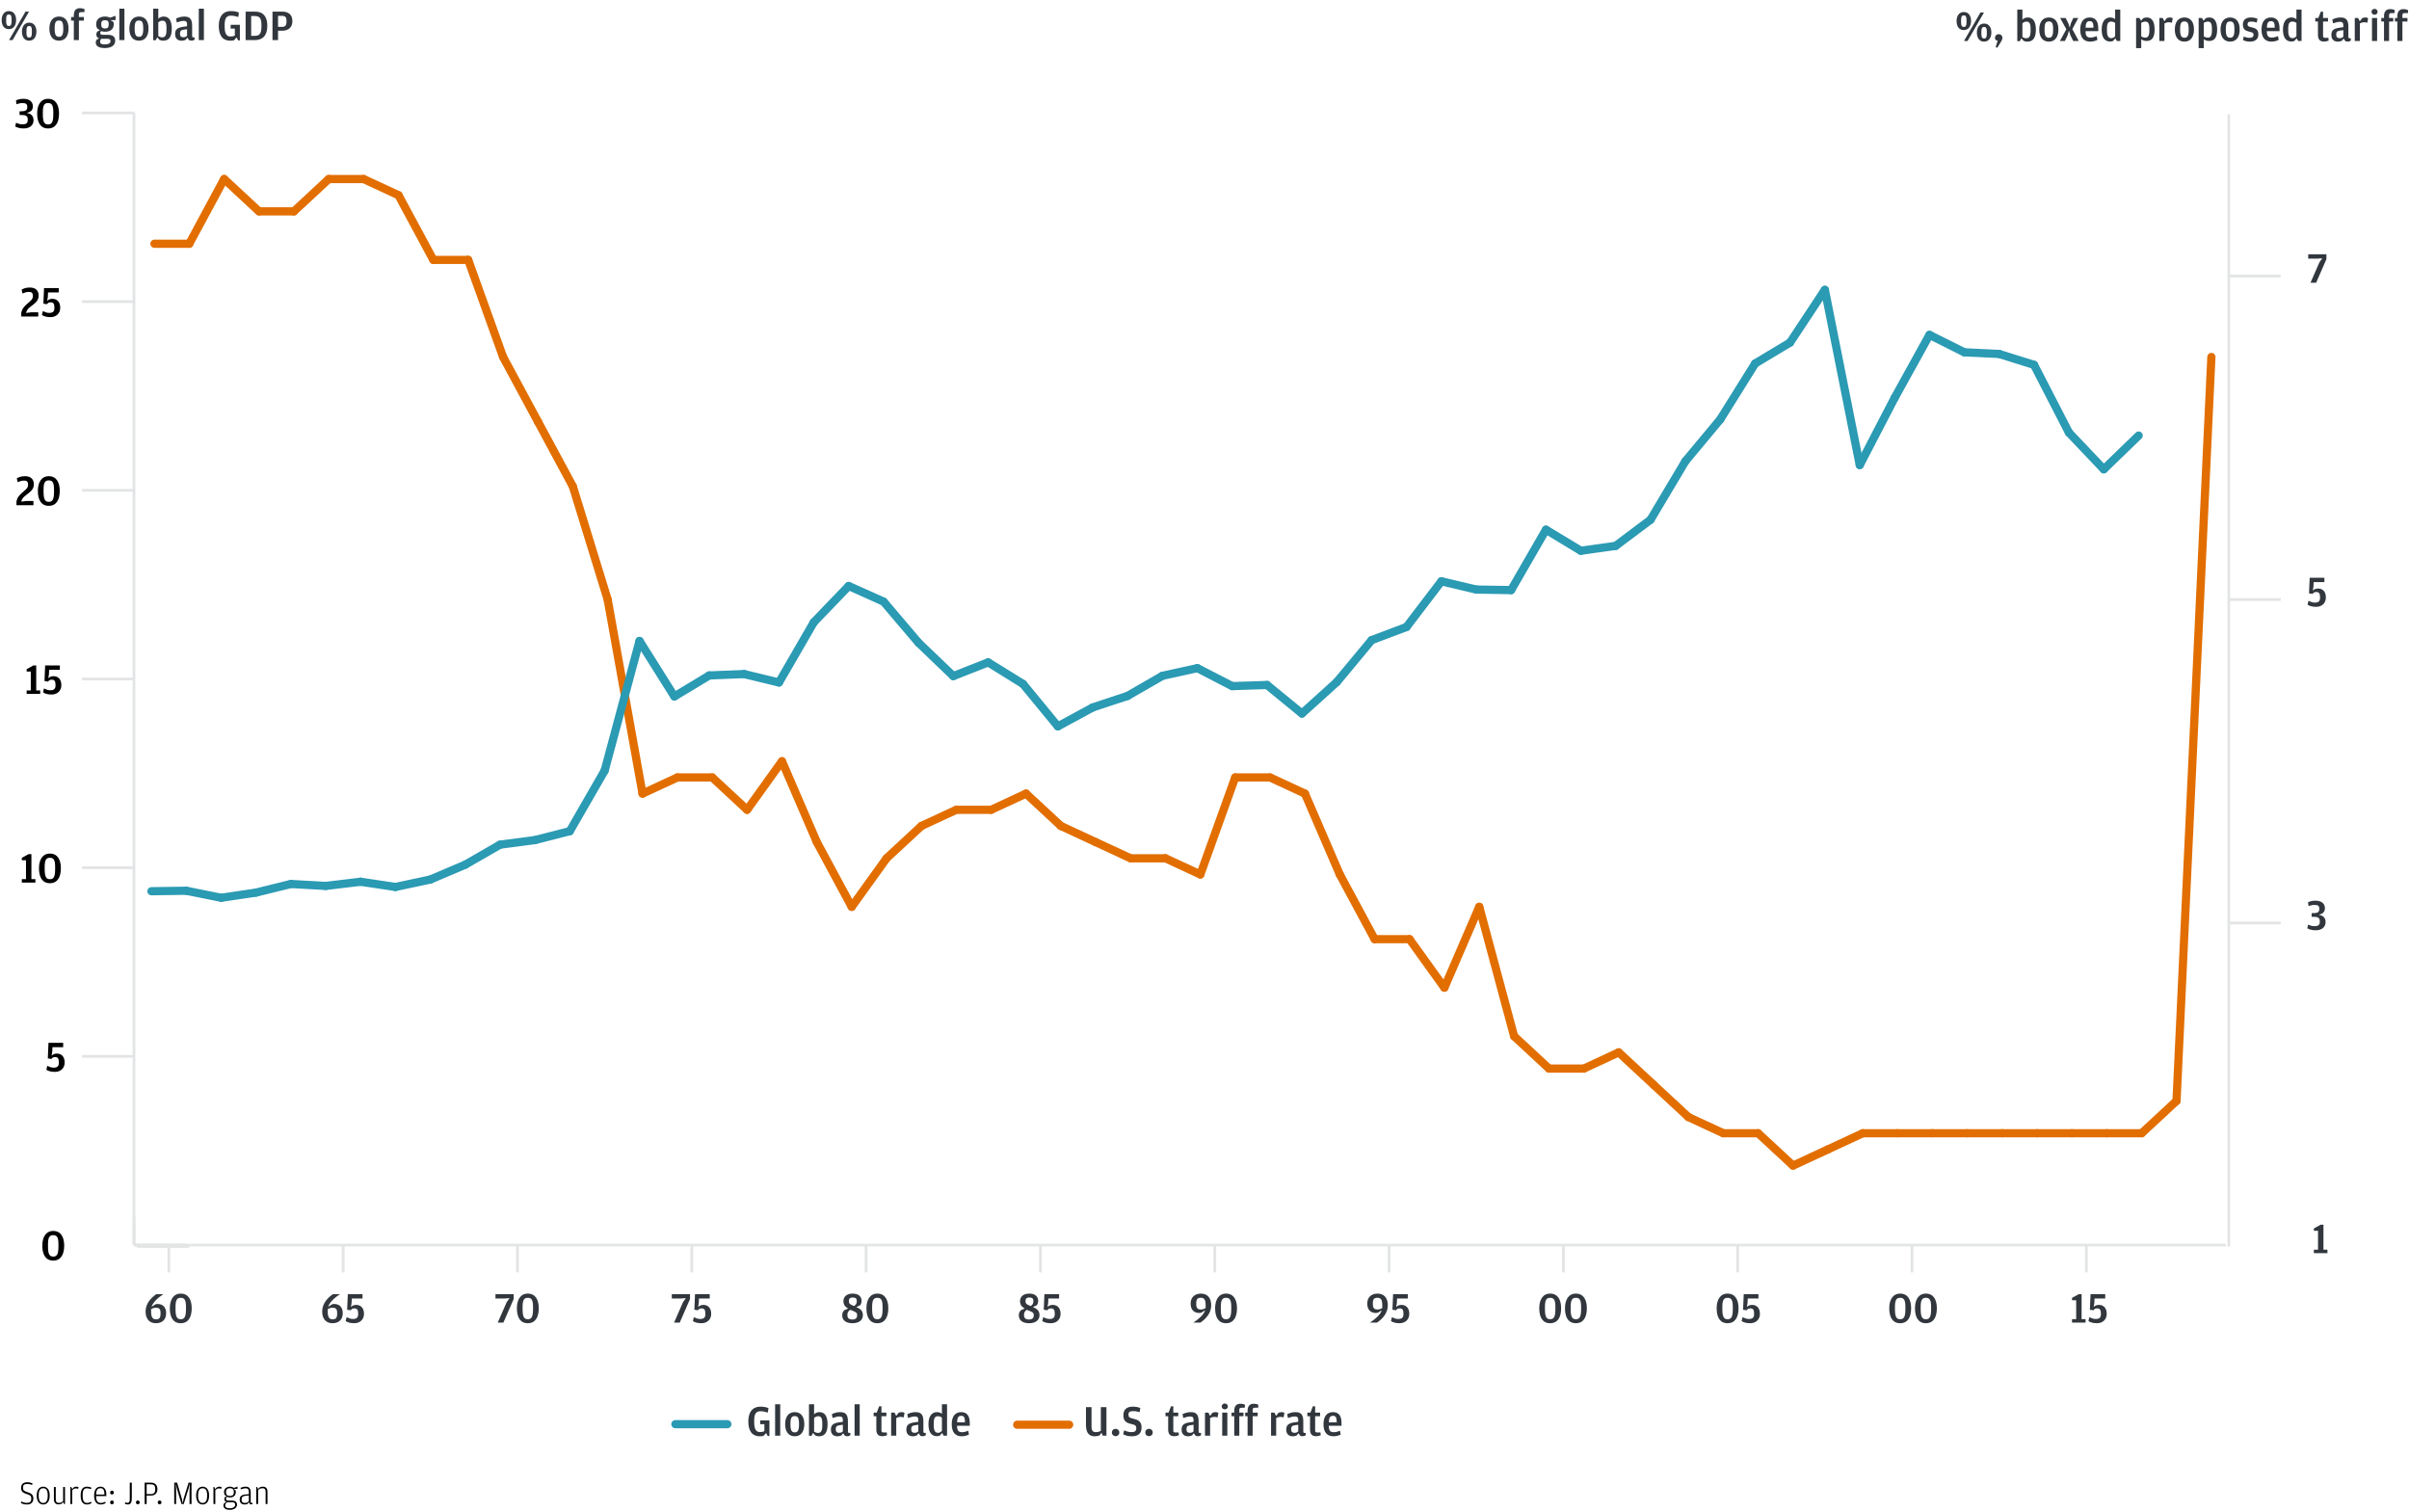 <svg width="881" height="553" viewBox="0 0 881 553" fill="none" xmlns="http://www.w3.org/2000/svg">
<path d="M9.916 550.168C11.284 550.168 12.196 549.424 12.196 547.996C12.196 546.556 11.344 546.064 10 545.632C8.692 545.212 8.428 544.972 8.428 544.036C8.428 543.016 8.896 542.68 9.868 542.68C10.744 542.68 11.104 542.8 11.74 543.016L11.884 542.44C11.392 542.224 10.864 542.044 9.94 542.044C8.56 542.044 7.72 542.728 7.72 544.084C7.72 545.536 8.464 545.932 9.916 546.388C11.14 546.772 11.44 547.12 11.44 548.02C11.44 549.244 10.876 549.58 9.76 549.58C8.992 549.58 8.464 549.376 7.804 549.076L7.648 549.616C8.128 549.904 8.764 550.168 9.916 550.168ZM15.812 550.168C17.24 550.168 18.176 549.028 18.176 546.868C18.176 544.756 17.204 543.652 15.812 543.652C14.42 543.652 13.424 544.756 13.424 546.904C13.424 549.028 14.384 550.168 15.812 550.168ZM15.812 549.616C14.84 549.616 14.144 548.896 14.144 546.94V546.784C14.144 544.852 14.792 544.228 15.812 544.228C16.82 544.228 17.456 544.84 17.456 546.844V547C17.456 548.896 16.772 549.616 15.812 549.616ZM23.085 548.956C22.617 549.352 22.173 549.58 21.465 549.58C20.841 549.58 20.397 549.268 20.397 548.332V543.772H19.713V548.188C19.713 549.616 20.409 550.12 21.369 550.12C21.945 550.12 22.353 549.988 22.605 549.856L23.109 549.28L23.433 550H23.769V543.772H23.085V548.956ZM26.398 544.528L26.074 543.772H25.738V550H26.422V544.888C26.818 544.552 27.178 544.288 27.718 544.288C28.102 544.288 28.318 544.348 28.582 544.456L28.726 543.808C28.57 543.736 28.294 543.652 27.91 543.652C27.598 543.652 27.31 543.736 26.998 543.88L26.398 544.528ZM31.794 550.168C32.466 550.168 33.078 549.928 33.474 549.688L33.294 549.172C32.706 549.448 32.406 549.604 31.842 549.604C30.822 549.604 30.222 549.004 30.222 546.916V546.76C30.222 544.732 30.798 544.24 31.842 544.24C32.298 544.24 32.694 544.36 33.294 544.552L33.414 544C32.958 543.808 32.406 543.652 31.794 543.652C30.294 543.652 29.502 544.648 29.502 546.868C29.502 549.112 30.318 550.168 31.794 550.168ZM35.144 547.084H38.888V546.496C38.888 544.768 38.192 543.652 36.776 543.652C35.396 543.652 34.424 544.588 34.424 546.892C34.424 549.1 35.264 550.168 36.848 550.168C37.568 550.168 38.264 549.904 38.636 549.7L38.48 549.172C37.904 549.448 37.436 549.604 36.896 549.604C35.732 549.604 35.156 548.968 35.144 547.084ZM35.144 546.52C35.204 544.624 35.864 544.216 36.776 544.216C37.7 544.216 38.18 544.792 38.18 546.364V546.52H35.144ZM40.948 546.508C41.332 546.508 41.644 546.22 41.644 545.812C41.644 545.392 41.332 545.104 40.948 545.104C40.588 545.104 40.264 545.392 40.264 545.812C40.264 546.22 40.588 546.508 40.948 546.508ZM40.948 550.108C41.332 550.108 41.644 549.82 41.644 549.412C41.644 548.992 41.332 548.704 40.948 548.704C40.588 548.704 40.264 548.992 40.264 549.412C40.264 549.82 40.588 550.108 40.948 550.108ZM46.762 550.168C47.626 550.168 48.202 549.592 48.202 547.948V542.188H47.458V548.212C47.458 549.292 47.158 549.568 46.63 549.568C46.306 549.568 46.066 549.472 45.766 549.352L45.67 549.892C45.886 550.012 46.306 550.168 46.762 550.168ZM50.392 550.108C50.776 550.108 51.088 549.82 51.088 549.412C51.088 548.992 50.776 548.704 50.392 548.704C50.032 548.704 49.708 548.992 49.708 549.412C49.708 549.82 50.032 550.108 50.392 550.108ZM52.892 550H53.636V546.904H55.172C56.889 546.904 57.572 545.8 57.572 544.528C57.572 543.22 56.864 542.188 55.172 542.188H52.892V550ZM53.636 546.364V542.8H55.065C56.312 542.8 56.769 543.232 56.769 544.468V544.564C56.769 545.836 56.312 546.364 55.089 546.364H53.636ZM58.361 550.108C58.745 550.108 59.057 549.82 59.057 549.412C59.057 548.992 58.745 548.704 58.361 548.704C58.001 548.704 57.677 548.992 57.677 549.412C57.677 549.82 58.001 550.108 58.361 550.108ZM63.721 550H64.405V544.936L64.285 542.392L64.705 544.408L66.385 550H67.201L68.965 544.312L69.445 542.392L69.313 544.936V550H70.045V542.188H68.965L67.141 548.116L66.841 549.76L66.517 548.116L64.777 542.188H63.721V550ZM74.113 550.168C75.541 550.168 76.477 549.028 76.477 546.868C76.477 544.756 75.505 543.652 74.113 543.652C72.721 543.652 71.725 544.756 71.725 546.904C71.725 549.028 72.685 550.168 74.113 550.168ZM74.113 549.616C73.141 549.616 72.445 548.896 72.445 546.94V546.784C72.445 544.852 73.093 544.228 74.113 544.228C75.121 544.228 75.757 544.84 75.757 546.844V547C75.757 548.896 75.073 549.616 74.113 549.616ZM78.722 544.528L78.398 543.772H78.062V550H78.746V544.888C79.142 544.552 79.502 544.288 80.042 544.288C80.426 544.288 80.642 544.348 80.906 544.456L81.05 543.808C80.894 543.736 80.618 543.652 80.234 543.652C79.922 543.652 79.634 543.736 79.322 543.88L78.722 544.528ZM85.547 544.108C85.115 543.772 84.575 543.652 84.095 543.652C83.135 543.652 81.935 544.156 81.935 545.62C81.935 546.04 82.043 546.436 82.199 546.736L82.883 547.156L82.295 547.432C82.211 547.54 82.043 547.768 82.043 548.176C82.043 548.872 82.463 549.148 82.811 549.244L82.079 549.616C81.947 549.76 81.719 550.048 81.719 550.552C81.719 551.476 82.511 552.124 84.011 552.124C85.595 552.124 86.675 551.416 86.675 550.204C86.675 549.292 86.039 548.74 84.875 548.74H83.519C82.931 548.74 82.643 548.512 82.643 548.044C82.643 547.732 82.823 547.516 83.015 547.372C83.351 547.528 83.723 547.588 84.095 547.588C85.187 547.588 86.231 547.084 86.231 545.584C86.231 545.32 86.195 545.164 86.135 544.96L85.439 544.456H86.855V543.616L85.547 544.108ZM84.095 547.048C83.075 547.048 82.643 546.616 82.643 545.644V545.572C82.643 544.768 83.075 544.216 84.095 544.216C85.103 544.216 85.523 544.768 85.523 545.584V545.656C85.523 546.616 85.103 547.048 84.095 547.048ZM83.111 549.34H84.959C85.775 549.34 86.003 549.736 86.003 550.216V550.264C86.003 550.948 85.355 551.548 84.011 551.548C82.931 551.548 82.355 551.224 82.355 550.504C82.355 549.976 82.643 549.64 83.111 549.34ZM91.01 546.4L89.834 546.496C88.37 546.616 87.662 547.144 87.662 548.368C87.662 549.7 88.466 550.168 89.51 550.168C89.87 550.168 90.23 550.096 90.458 550L91.034 549.376L91.418 550.036C91.562 550.096 91.706 550.12 91.862 550.12C92.078 550.12 92.258 550.06 92.354 550.012L92.33 549.592H92.126C91.814 549.592 91.682 549.484 91.682 549.112V545.908C91.682 544.36 91.142 543.652 89.846 543.652C89.114 543.652 88.574 543.832 87.974 544.072L88.082 544.624C88.694 544.42 89.246 544.252 89.858 544.252C90.806 544.252 91.01 544.852 91.01 545.668V546.4ZM91.01 548.932C90.722 549.28 90.314 549.604 89.594 549.604C88.73 549.604 88.358 549.268 88.358 548.428V548.344C88.358 547.408 88.814 547.072 89.882 546.976L91.01 546.868V548.932ZM94.378 544.54L94.054 543.772H93.718V550H94.402V544.852C94.918 544.468 95.326 544.228 96.046 544.228C96.682 544.228 97.138 544.504 97.138 545.44V550H97.822V545.584C97.822 544.156 97.126 543.652 96.142 543.652C95.566 543.652 95.182 543.808 94.918 543.94L94.378 544.54Z" fill="black"/>
<path d="M19.442 460.974C22.21 460.974 23.474 458.814 23.474 455.486C23.474 452.366 22.226 450.142 19.474 450.142C16.754 450.142 15.474 452.414 15.474 455.518C15.474 458.766 16.69 460.974 19.442 460.974ZM19.474 459.518C18.13 459.518 17.554 458.686 17.554 455.79V455.102C17.554 452.494 18.066 451.678 19.458 451.678C20.85 451.678 21.378 452.462 21.378 455.07V455.774C21.378 458.67 20.818 459.518 19.474 459.518Z" fill="black"/>
<path d="M20.066 391.974C22.242 391.974 23.65 390.566 23.65 388.534C23.65 386.342 22.386 385.27 20.818 385.27C19.874 385.27 19.314 385.606 18.866 386.038L19.106 384.646L19.186 382.934H23.106V381.334H17.73L17.49 387.046L18.818 387.238C19.09 386.806 19.394 386.55 20.162 386.55C21.058 386.55 21.522 386.998 21.522 388.422V388.662C21.522 389.958 20.882 390.422 19.634 390.422C18.738 390.422 18.21 390.182 17.282 389.766L16.962 391.19C17.49 391.558 18.466 391.974 20.066 391.974Z" fill="black"/>
<path d="M7.982 322.75H12.942V321.486H11.486V312.334H10.462L7.982 313.71V314.574H9.502V321.486H7.982V322.75ZM18.228 322.974C20.996 322.974 22.26 320.814 22.26 317.486C22.26 314.366 21.012 312.142 18.26 312.142C15.54 312.142 14.26 314.414 14.26 317.518C14.26 320.766 15.476 322.974 18.228 322.974ZM18.26 321.518C16.916 321.518 16.34 320.686 16.34 317.79V317.102C16.34 314.494 16.852 313.678 18.244 313.678C19.636 313.678 20.164 314.462 20.164 317.07V317.774C20.164 320.67 19.604 321.518 18.26 321.518Z" fill="black"/>
<path d="M9.742 253.75H14.702V252.486H13.246V243.334H12.222L9.742 244.71V245.574H11.262V252.486H9.742V253.75ZM18.852 253.974C21.028 253.974 22.436 252.566 22.436 250.534C22.436 248.342 21.172 247.27 19.604 247.27C18.66 247.27 18.1 247.606 17.652 248.038L17.892 246.646L17.972 244.934H21.892V243.334H16.516L16.276 249.046L17.604 249.238C17.876 248.806 18.18 248.55 18.948 248.55C19.844 248.55 20.308 248.998 20.308 250.422V250.662C20.308 251.958 19.668 252.422 18.42 252.422C17.524 252.422 16.996 252.182 16.068 251.766L15.748 253.19C16.276 253.558 17.252 253.974 18.852 253.974Z" fill="black"/>
<path d="M6.022 184.75H12.23V183.198H9.702L7.782 183.438L7.846 183.198C8.134 182.078 8.87 181.582 9.75 180.894C11.142 179.806 12.374 178.942 12.374 177.118C12.374 175.374 11.398 174.142 9.142 174.142C7.622 174.142 6.726 174.574 6.15 174.91L6.454 176.318C7.302 175.982 7.91 175.742 8.774 175.742C9.75 175.742 10.246 176.046 10.246 177.15V177.374C10.246 178.302 9.718 178.782 8.63 179.71C7.606 180.59 6.518 181.502 6.118 182.99L6.022 183.31V184.75ZM17.819 184.974C20.587 184.974 21.851 182.814 21.851 179.486C21.851 176.366 20.603 174.142 17.851 174.142C15.131 174.142 13.851 176.414 13.851 179.518C13.851 182.766 15.067 184.974 17.819 184.974ZM17.851 183.518C16.507 183.518 15.931 182.686 15.931 179.79V179.102C15.931 176.494 16.443 175.678 17.835 175.678C19.227 175.678 19.755 176.462 19.755 179.07V179.774C19.755 182.67 19.195 183.518 17.851 183.518Z" fill="black"/>
<path d="M7.782 115.75H13.99V114.198H11.462L9.542 114.438L9.606 114.198C9.894 113.078 10.63 112.582 11.51 111.894C12.902 110.806 14.134 109.942 14.134 108.118C14.134 106.374 13.158 105.142 10.902 105.142C9.382 105.142 8.486 105.574 7.91 105.91L8.214 107.318C9.062 106.982 9.67 106.742 10.534 106.742C11.51 106.742 12.006 107.046 12.006 108.15V108.374C12.006 109.302 11.478 109.782 10.39 110.71C9.366 111.59 8.278 112.502 7.878 113.99L7.782 114.31V115.75ZM18.443 115.974C20.619 115.974 22.027 114.566 22.027 112.534C22.027 110.342 20.763 109.27 19.195 109.27C18.251 109.27 17.691 109.606 17.243 110.038L17.483 108.646L17.563 106.934H21.483V105.334H16.107L15.867 111.046L17.195 111.238C17.467 110.806 17.771 110.55 18.539 110.55C19.435 110.55 19.899 110.998 19.899 112.422V112.662C19.899 113.958 19.259 114.422 18.011 114.422C17.115 114.422 16.587 114.182 15.659 113.766L15.339 115.19C15.867 115.558 16.843 115.974 18.443 115.974Z" fill="black"/>
<path d="M8.642 46.974C10.898 46.974 12.258 45.79 12.258 43.998C12.258 42.318 11.33 41.566 9.73 41.294C11.202 40.958 12.018 40.318 12.018 38.862C12.018 37.294 10.866 36.142 8.562 36.142C7.266 36.142 6.37 36.462 5.842 36.718L6.034 38.11C6.882 37.854 7.362 37.694 8.226 37.694C9.41 37.694 9.97 37.998 9.97 39.07V39.214C9.97 40.254 9.41 40.702 7.794 40.702H7.154V42.046H7.97C9.506 42.046 10.146 42.462 10.146 43.646V43.87C10.146 45.022 9.57 45.47 8.242 45.47C7.282 45.47 6.738 45.262 5.874 44.91L5.57 46.238C6.114 46.574 7.106 46.974 8.642 46.974ZM17.559 46.974C20.327 46.974 21.591 44.814 21.591 41.486C21.591 38.366 20.343 36.142 17.591 36.142C14.871 36.142 13.591 38.414 13.591 41.518C13.591 44.766 14.807 46.974 17.559 46.974ZM17.591 45.518C16.247 45.518 15.671 44.686 15.671 41.79V41.102C15.671 38.494 16.183 37.678 17.575 37.678C18.967 37.678 19.495 38.462 19.495 41.07V41.774C19.495 44.67 18.935 45.518 17.591 45.518Z" fill="black"/>
<path d="M846.212 458.26H851.172V456.996H849.716V447.844H848.692L846.212 449.22V450.084H847.732V456.996H846.212V458.26Z" fill="#31373D"/>
<path d="M846.872 340.194C849.128 340.194 850.488 339.01 850.488 337.218C850.488 335.538 849.56 334.786 847.96 334.514C849.432 334.178 850.248 333.538 850.248 332.082C850.248 330.514 849.096 329.362 846.792 329.362C845.496 329.362 844.6 329.682 844.072 329.938L844.264 331.33C845.112 331.074 845.592 330.914 846.456 330.914C847.64 330.914 848.2 331.218 848.2 332.29V332.434C848.2 333.474 847.64 333.922 846.024 333.922H845.384V335.266H846.2C847.736 335.266 848.376 335.682 848.376 336.866V337.09C848.376 338.242 847.8 338.69 846.472 338.69C845.512 338.69 844.968 338.482 844.104 338.13L843.8 339.458C844.344 339.794 845.336 340.194 846.872 340.194Z" fill="#31373D"/>
<path d="M847.016 221.914C849.192 221.914 850.6 220.506 850.6 218.474C850.6 216.282 849.336 215.21 847.768 215.21C846.824 215.21 846.264 215.546 845.816 215.978L846.056 214.586L846.136 212.874H850.056V211.274H844.68L844.44 216.986L845.768 217.178C846.04 216.746 846.344 216.49 847.112 216.49C848.008 216.49 848.472 216.938 848.472 218.362V218.602C848.472 219.898 847.832 220.362 846.584 220.362C845.688 220.362 845.16 220.122 844.232 219.706L843.912 221.13C844.44 221.498 845.416 221.914 847.016 221.914Z" fill="#31373D"/>
<path d="M844.972 103.4H847.036L850.796 94.776V92.984H844.14V94.584H847.484L849.276 94.44L848.22 95.96L844.972 103.4Z" fill="#31373D"/>
<path d="M69.23 89.13H56.48" stroke="#E26E00" stroke-width="3" stroke-linecap="round" stroke-linejoin="round"/>
<path d="M81.98 65.47L69.23 89.13" stroke="#E26E00" stroke-width="3" stroke-linecap="round" stroke-linejoin="round"/>
<path d="M94.73 77.3L81.98 65.47" stroke="#E26E00" stroke-width="3" stroke-linecap="round" stroke-linejoin="round"/>
<path d="M107.48 77.3H94.73" stroke="#E26E00" stroke-width="3" stroke-linecap="round" stroke-linejoin="round"/>
<path d="M120.23 65.47L107.48 77.3" stroke="#E26E00" stroke-width="3" stroke-linecap="round" stroke-linejoin="round"/>
<path d="M132.98 65.47H120.23" stroke="#E26E00" stroke-width="3" stroke-linecap="round" stroke-linejoin="round"/>
<path d="M145.73 71.38L132.98 65.47" stroke="#E26E00" stroke-width="3" stroke-linecap="round" stroke-linejoin="round"/>
<path d="M158.48 95.04L145.73 71.38" stroke="#E26E00" stroke-width="3" stroke-linecap="round" stroke-linejoin="round"/>
<path d="M171.23 95.04H158.48" stroke="#E26E00" stroke-width="3" stroke-linecap="round" stroke-linejoin="round"/>
<path d="M183.98 130.53L171.23 95.04" stroke="#E26E00" stroke-width="3" stroke-linecap="round" stroke-linejoin="round"/>
<path d="M196.73 154.18L183.98 130.53" stroke="#E26E00" stroke-width="3" stroke-linecap="round" stroke-linejoin="round"/>
<path d="M209.48 177.84L196.73 154.18" stroke="#E26E00" stroke-width="3" stroke-linecap="round" stroke-linejoin="round"/>
<path d="M222.23 219.24L209.48 177.84" stroke="#E26E00" stroke-width="3" stroke-linecap="round" stroke-linejoin="round"/>
<path d="M234.98 290.21L222.23 219.24" stroke="#E26E00" stroke-width="3" stroke-linecap="round" stroke-linejoin="round"/>
<path d="M247.73 284.3L234.98 290.21" stroke="#E26E00" stroke-width="3" stroke-linecap="round" stroke-linejoin="round"/>
<path d="M260.48 284.3H247.73" stroke="#E26E00" stroke-width="3" stroke-linecap="round" stroke-linejoin="round"/>
<path d="M273.23 296.13L260.48 284.3" stroke="#E26E00" stroke-width="3" stroke-linecap="round" stroke-linejoin="round"/>
<path d="M285.98 278.38L273.23 296.13" stroke="#E26E00" stroke-width="3" stroke-linecap="round" stroke-linejoin="round"/>
<path d="M298.73 307.96L285.98 278.38" stroke="#E26E00" stroke-width="3" stroke-linecap="round" stroke-linejoin="round"/>
<path d="M311.48 331.61L298.73 307.96" stroke="#E26E00" stroke-width="3" stroke-linecap="round" stroke-linejoin="round"/>
<path d="M324.23 313.87L311.48 331.61" stroke="#E26E00" stroke-width="3" stroke-linecap="round" stroke-linejoin="round"/>
<path d="M336.98 302.04L324.23 313.87" stroke="#E26E00" stroke-width="3" stroke-linecap="round" stroke-linejoin="round"/>
<path d="M349.73 296.13L336.98 302.04" stroke="#E26E00" stroke-width="3" stroke-linecap="round" stroke-linejoin="round"/>
<path d="M362.48 296.13H349.73" stroke="#E26E00" stroke-width="3" stroke-linecap="round" stroke-linejoin="round"/>
<path d="M375.23 290.21L362.48 296.13" stroke="#E26E00" stroke-width="3" stroke-linecap="round" stroke-linejoin="round"/>
<path d="M387.98 302.04L375.23 290.21" stroke="#E26E00" stroke-width="3" stroke-linecap="round" stroke-linejoin="round"/>
<path d="M400.73 307.96L387.98 302.04" stroke="#E26E00" stroke-width="3" stroke-linecap="round" stroke-linejoin="round"/>
<path d="M413.48 313.87L400.73 307.96" stroke="#E26E00" stroke-width="3" stroke-linecap="round" stroke-linejoin="round"/>
<path d="M426.23 313.87H413.48" stroke="#E26E00" stroke-width="3" stroke-linecap="round" stroke-linejoin="round"/>
<path d="M438.98 319.78L426.23 313.87" stroke="#E26E00" stroke-width="3" stroke-linecap="round" stroke-linejoin="round"/>
<path d="M451.73 284.3L438.98 319.78" stroke="#E26E00" stroke-width="3" stroke-linecap="round" stroke-linejoin="round"/>
<path d="M464.48 284.3H451.73" stroke="#E26E00" stroke-width="3" stroke-linecap="round" stroke-linejoin="round"/>
<path d="M477.23 290.21L464.48 284.3" stroke="#E26E00" stroke-width="3" stroke-linecap="round" stroke-linejoin="round"/>
<path d="M489.98 319.78L477.23 290.21" stroke="#E26E00" stroke-width="3" stroke-linecap="round" stroke-linejoin="round"/>
<path d="M502.73 343.44L489.98 319.78" stroke="#E26E00" stroke-width="3" stroke-linecap="round" stroke-linejoin="round"/>
<path d="M515.48 343.44H502.73" stroke="#E26E00" stroke-width="3" stroke-linecap="round" stroke-linejoin="round"/>
<path d="M528.23 361.18L515.48 343.44" stroke="#E26E00" stroke-width="3" stroke-linecap="round" stroke-linejoin="round"/>
<path d="M540.98 331.61L528.23 361.18" stroke="#E26E00" stroke-width="3" stroke-linecap="round" stroke-linejoin="round"/>
<path d="M553.73 378.93L540.98 331.61" stroke="#E26E00" stroke-width="3" stroke-linecap="round" stroke-linejoin="round"/>
<path d="M566.48 390.76L553.73 378.93" stroke="#E26E00" stroke-width="3" stroke-linecap="round" stroke-linejoin="round"/>
<path d="M579.23 390.76H566.48" stroke="#E26E00" stroke-width="3" stroke-linecap="round" stroke-linejoin="round"/>
<path d="M591.98 384.84L579.23 390.76" stroke="#E26E00" stroke-width="3" stroke-linecap="round" stroke-linejoin="round"/>
<path d="M604.73 396.67L591.98 384.84" stroke="#E26E00" stroke-width="3" stroke-linecap="round" stroke-linejoin="round"/>
<path d="M617.48 408.5L604.73 396.67" stroke="#E26E00" stroke-width="3" stroke-linecap="round" stroke-linejoin="round"/>
<path d="M630.23 414.41L617.48 408.5" stroke="#E26E00" stroke-width="3" stroke-linecap="round" stroke-linejoin="round"/>
<path d="M642.98 414.41H630.23" stroke="#E26E00" stroke-width="3" stroke-linecap="round" stroke-linejoin="round"/>
<path d="M655.73 426.24L642.98 414.41" stroke="#E26E00" stroke-width="3" stroke-linecap="round" stroke-linejoin="round"/>
<path d="M668.48 420.33L655.73 426.24" stroke="#E26E00" stroke-width="3" stroke-linecap="round" stroke-linejoin="round"/>
<path d="M681.23 414.41L668.48 420.33" stroke="#E26E00" stroke-width="3" stroke-linecap="round" stroke-linejoin="round"/>
<path d="M693.98 414.41H681.23" stroke="#E26E00" stroke-width="3" stroke-linecap="round" stroke-linejoin="round"/>
<path d="M706.73 414.41H693.98" stroke="#E26E00" stroke-width="3" stroke-linecap="round" stroke-linejoin="round"/>
<path d="M719.48 414.41H706.73" stroke="#E26E00" stroke-width="3" stroke-linecap="round" stroke-linejoin="round"/>
<path d="M732.23 414.41H719.48" stroke="#E26E00" stroke-width="3" stroke-linecap="round" stroke-linejoin="round"/>
<path d="M744.98 414.41H732.23" stroke="#E26E00" stroke-width="3" stroke-linecap="round" stroke-linejoin="round"/>
<path d="M757.73 414.41H744.98" stroke="#E26E00" stroke-width="3" stroke-linecap="round" stroke-linejoin="round"/>
<path d="M770.48 414.41H757.73" stroke="#E26E00" stroke-width="3" stroke-linecap="round" stroke-linejoin="round"/>
<path d="M783.23 414.41H770.48" stroke="#E26E00" stroke-width="3" stroke-linecap="round" stroke-linejoin="round"/>
<path d="M795.98 402.58L783.23 414.41" stroke="#E26E00" stroke-width="3" stroke-linecap="round" stroke-linejoin="round"/>
<path d="M808.73 130.53L795.98 402.58" stroke="#E26E00" stroke-width="3" stroke-linecap="round" stroke-linejoin="round"/>
<path d="M55.428 477.884C55.988 476.092 57.86 474.508 59.764 473.244H57.188C55.396 474.476 53.236 476.556 53.236 479.596C53.236 482.428 54.772 483.884 56.996 483.884C59.348 483.884 60.756 482.54 60.756 480.22C60.756 478.076 59.604 476.844 57.588 476.844C57.268 476.844 57.044 476.908 56.836 476.972L55.428 477.884ZM55.268 478.716C55.796 478.444 56.276 478.22 56.996 478.22C58.212 478.22 58.708 478.652 58.708 480.092V480.46C58.708 481.916 58.244 482.46 57.044 482.46C55.796 482.46 55.268 481.644 55.268 479.644V478.716ZM66.078 483.884C68.846 483.884 70.11 481.724 70.11 478.396C70.11 475.276 68.862 473.052 66.11 473.052C63.39 473.052 62.11 475.324 62.11 478.428C62.11 481.676 63.326 483.884 66.078 483.884ZM66.11 482.428C64.766 482.428 64.19 481.596 64.19 478.7V478.012C64.19 475.404 64.702 474.588 66.094 474.588C67.486 474.588 68.014 475.372 68.014 477.98V478.684C68.014 481.58 67.454 482.428 66.11 482.428Z" fill="#31373D"/>
<path d="M120.018 477.884C120.578 476.092 122.45 474.508 124.354 473.244H121.778C119.986 474.476 117.826 476.556 117.826 479.596C117.826 482.428 119.362 483.884 121.586 483.884C123.938 483.884 125.346 482.54 125.346 480.22C125.346 478.076 124.194 476.844 122.178 476.844C121.858 476.844 121.634 476.908 121.426 476.972L120.018 477.884ZM119.858 478.716C120.386 478.444 120.866 478.22 121.586 478.22C122.802 478.22 123.298 478.652 123.298 480.092V480.46C123.298 481.916 122.834 482.46 121.634 482.46C120.386 482.46 119.858 481.644 119.858 479.644V478.716ZM129.532 483.884C131.708 483.884 133.116 482.476 133.116 480.444C133.116 478.252 131.852 477.18 130.284 477.18C129.34 477.18 128.78 477.516 128.332 477.948L128.572 476.556L128.652 474.844H132.572V473.244H127.196L126.956 478.956L128.284 479.148C128.556 478.716 128.86 478.46 129.628 478.46C130.524 478.46 130.988 478.908 130.988 480.332V480.572C130.988 481.868 130.348 482.332 129.1 482.332C128.204 482.332 127.676 482.092 126.748 481.676L126.428 483.1C126.956 483.468 127.932 483.884 129.532 483.884Z" fill="#31373D"/>
<path d="M182.032 483.66H184.096L187.856 475.036V473.244H181.2V474.844H184.544L186.336 474.7L185.28 476.22L182.032 483.66ZM193.002 483.884C195.77 483.884 197.034 481.724 197.034 478.396C197.034 475.276 195.786 473.052 193.034 473.052C190.314 473.052 189.034 475.324 189.034 478.428C189.034 481.676 190.25 483.884 193.002 483.884ZM193.034 482.428C191.69 482.428 191.114 481.596 191.114 478.7V478.012C191.114 475.404 191.626 474.588 193.018 474.588C194.41 474.588 194.938 475.372 194.938 477.98V478.684C194.938 481.58 194.378 482.428 193.034 482.428Z" fill="#31373D"/>
<path d="M246.522 483.66H248.586L252.346 475.036V473.244H245.69V474.844H249.034L250.826 474.7L249.77 476.22L246.522 483.66ZM256.512 483.884C258.688 483.884 260.096 482.476 260.096 480.444C260.096 478.252 258.832 477.18 257.264 477.18C256.32 477.18 255.76 477.516 255.312 477.948L255.552 476.556L255.632 474.844H259.552V473.244H254.176L253.936 478.956L255.264 479.148C255.536 478.716 255.84 478.46 256.608 478.46C257.504 478.46 257.968 478.908 257.968 480.332V480.572C257.968 481.868 257.328 482.332 256.08 482.332C255.184 482.332 254.656 482.092 253.728 481.676L253.408 483.1C253.936 483.468 254.912 483.884 256.512 483.884Z" fill="#31373D"/>
<path d="M310.178 478.508L308.786 479.116C308.322 479.58 308.002 480.124 308.002 480.94C308.002 482.62 309.122 483.884 311.778 483.884C314.306 483.884 315.57 482.62 315.57 480.908C315.57 479.18 314.434 478.508 313.154 477.996L314.578 477.308C314.898 476.876 315.09 476.332 315.09 475.692C315.09 474.364 314.21 473.052 311.842 473.052C309.522 473.052 308.45 474.3 308.45 475.836C308.45 477.212 309.202 477.98 310.178 478.508ZM312.37 477.596C310.946 477.084 310.45 476.78 310.45 475.836V475.74C310.45 474.988 310.77 474.476 311.842 474.476C313.01 474.476 313.33 474.94 313.33 475.756V475.852C313.33 476.588 313.09 477.084 312.37 477.596ZM310.914 478.972C312.77 479.692 313.458 479.948 313.458 480.796V481.052C313.458 481.964 312.93 482.524 311.746 482.524C310.498 482.524 309.906 482.012 309.906 480.972V480.732C309.906 479.996 310.226 479.468 310.914 478.972ZM320.832 483.884C323.6 483.884 324.864 481.724 324.864 478.396C324.864 475.276 323.616 473.052 320.864 473.052C318.144 473.052 316.864 475.324 316.864 478.428C316.864 481.676 318.08 483.884 320.832 483.884ZM320.864 482.428C319.52 482.428 318.944 481.596 318.944 478.7V478.012C318.944 475.404 319.456 474.588 320.848 474.588C322.24 474.588 322.768 475.372 322.768 477.98V478.684C322.768 481.58 322.208 482.428 320.864 482.428Z" fill="#31373D"/>
<path d="M374.768 478.508L373.376 479.116C372.912 479.58 372.592 480.124 372.592 480.94C372.592 482.62 373.712 483.884 376.368 483.884C378.896 483.884 380.16 482.62 380.16 480.908C380.16 479.18 379.024 478.508 377.744 477.996L379.168 477.308C379.488 476.876 379.68 476.332 379.68 475.692C379.68 474.364 378.8 473.052 376.432 473.052C374.112 473.052 373.04 474.3 373.04 475.836C373.04 477.212 373.792 477.98 374.768 478.508ZM376.96 477.596C375.536 477.084 375.04 476.78 375.04 475.836V475.74C375.04 474.988 375.36 474.476 376.432 474.476C377.6 474.476 377.92 474.94 377.92 475.756V475.852C377.92 476.588 377.68 477.084 376.96 477.596ZM375.504 478.972C377.36 479.692 378.048 479.948 378.048 480.796V481.052C378.048 481.964 377.52 482.524 376.336 482.524C375.088 482.524 374.496 482.012 374.496 480.972V480.732C374.496 479.996 374.816 479.468 375.504 478.972ZM384.286 483.884C386.462 483.884 387.87 482.476 387.87 480.444C387.87 478.252 386.606 477.18 385.038 477.18C384.094 477.18 383.534 477.516 383.086 477.948L383.326 476.556L383.406 474.844H387.326V473.244H381.95L381.71 478.956L383.038 479.148C383.31 478.716 383.614 478.46 384.382 478.46C385.278 478.46 385.742 478.908 385.742 480.332V480.572C385.742 481.868 385.102 482.332 383.854 482.332C382.958 482.332 382.43 482.092 381.502 481.676L381.182 483.1C381.71 483.468 382.686 483.884 384.286 483.884Z" fill="#31373D"/>
<path d="M440.726 479.148C440.15 480.892 438.358 482.348 436.422 483.66H438.998C440.79 482.428 442.95 480.38 442.95 477.34C442.95 474.46 441.414 473.052 439.19 473.052C436.838 473.052 435.43 474.492 435.43 476.716C435.43 478.86 436.582 480.14 438.598 480.14C438.918 480.14 439.142 480.076 439.35 480.012L440.726 479.148ZM440.902 478.364C440.374 478.652 439.894 478.86 439.19 478.86C437.974 478.86 437.478 478.332 437.478 476.892V476.524C437.478 475.084 437.942 474.572 439.158 474.572C440.406 474.572 440.918 475.276 440.918 477.292V478.012C440.918 478.14 440.918 478.252 440.902 478.364ZM448.353 483.884C451.121 483.884 452.385 481.724 452.385 478.396C452.385 475.276 451.137 473.052 448.385 473.052C445.665 473.052 444.385 475.324 444.385 478.428C444.385 481.676 445.601 483.884 448.353 483.884ZM448.385 482.428C447.041 482.428 446.465 481.596 446.465 478.7V478.012C446.465 475.404 446.977 474.588 448.369 474.588C449.761 474.588 450.289 475.372 450.289 477.98V478.684C450.289 481.58 449.729 482.428 448.385 482.428Z" fill="#31373D"/>
<path d="M505.316 479.148C504.74 480.892 502.948 482.348 501.012 483.66H503.588C505.38 482.428 507.54 480.38 507.54 477.34C507.54 474.46 506.004 473.052 503.78 473.052C501.428 473.052 500.02 474.492 500.02 476.716C500.02 478.86 501.172 480.14 503.188 480.14C503.508 480.14 503.732 480.076 503.94 480.012L505.316 479.148ZM505.492 478.364C504.964 478.652 504.484 478.86 503.78 478.86C502.564 478.86 502.068 478.332 502.068 476.892V476.524C502.068 475.084 502.532 474.572 503.748 474.572C504.996 474.572 505.508 475.276 505.508 477.292V478.012C505.508 478.14 505.508 478.252 505.492 478.364ZM511.807 483.884C513.983 483.884 515.391 482.476 515.391 480.444C515.391 478.252 514.127 477.18 512.559 477.18C511.615 477.18 511.055 477.516 510.607 477.948L510.847 476.556L510.927 474.844H514.847V473.244H509.471L509.231 478.956L510.559 479.148C510.831 478.716 511.135 478.46 511.903 478.46C512.799 478.46 513.263 478.908 513.263 480.332V480.572C513.263 481.868 512.623 482.332 511.375 482.332C510.479 482.332 509.951 482.092 509.023 481.676L508.703 483.1C509.231 483.468 510.207 483.884 511.807 483.884Z" fill="#31373D"/>
<path d="M566.892 483.884C569.66 483.884 570.924 481.724 570.924 478.396C570.924 475.276 569.676 473.052 566.924 473.052C564.204 473.052 562.924 475.324 562.924 478.428C562.924 481.676 564.14 483.884 566.892 483.884ZM566.924 482.428C565.58 482.428 565.004 481.596 565.004 478.7V478.012C565.004 475.404 565.516 474.588 566.908 474.588C568.3 474.588 568.828 475.372 568.828 477.98V478.684C568.828 481.58 568.268 482.428 566.924 482.428ZM576.298 483.884C579.066 483.884 580.33 481.724 580.33 478.396C580.33 475.276 579.082 473.052 576.33 473.052C573.61 473.052 572.33 475.324 572.33 478.428C572.33 481.676 573.546 483.884 576.298 483.884ZM576.33 482.428C574.986 482.428 574.41 481.596 574.41 478.7V478.012C574.41 475.404 574.922 474.588 576.314 474.588C577.706 474.588 578.234 475.372 578.234 477.98V478.684C578.234 481.58 577.674 482.428 576.33 482.428Z" fill="#31373D"/>
<path d="M631.772 483.884C634.54 483.884 635.804 481.724 635.804 478.396C635.804 475.276 634.556 473.052 631.804 473.052C629.084 473.052 627.804 475.324 627.804 478.428C627.804 481.676 629.02 483.884 631.772 483.884ZM631.804 482.428C630.46 482.428 629.884 481.596 629.884 478.7V478.012C629.884 475.404 630.396 474.588 631.788 474.588C633.18 474.588 633.708 475.372 633.708 477.98V478.684C633.708 481.58 633.148 482.428 631.804 482.428ZM640.042 483.884C642.218 483.884 643.626 482.476 643.626 480.444C643.626 478.252 642.362 477.18 640.794 477.18C639.85 477.18 639.29 477.516 638.842 477.948L639.082 476.556L639.162 474.844H643.082V473.244H637.706L637.466 478.956L638.794 479.148C639.066 478.716 639.37 478.46 640.138 478.46C641.034 478.46 641.498 478.908 641.498 480.332V480.572C641.498 481.868 640.858 482.332 639.61 482.332C638.714 482.332 638.186 482.092 637.258 481.676L636.938 483.1C637.466 483.468 638.442 483.884 640.042 483.884Z" fill="#31373D"/>
<path d="M694.892 483.884C697.66 483.884 698.924 481.724 698.924 478.396C698.924 475.276 697.676 473.052 694.924 473.052C692.204 473.052 690.924 475.324 690.924 478.428C690.924 481.676 692.14 483.884 694.892 483.884ZM694.924 482.428C693.58 482.428 693.004 481.596 693.004 478.7V478.012C693.004 475.404 693.516 474.588 694.908 474.588C696.3 474.588 696.828 475.372 696.828 477.98V478.684C696.828 481.58 696.268 482.428 694.924 482.428ZM704.298 483.884C707.066 483.884 708.33 481.724 708.33 478.396C708.33 475.276 707.082 473.052 704.33 473.052C701.61 473.052 700.33 475.324 700.33 478.428C700.33 481.676 701.546 483.884 704.298 483.884ZM704.33 482.428C702.986 482.428 702.41 481.596 702.41 478.7V478.012C702.41 475.404 702.922 474.588 704.314 474.588C705.706 474.588 706.234 475.372 706.234 477.98V478.684C706.234 481.58 705.674 482.428 704.33 482.428Z" fill="#31373D"/>
<path d="M757.762 483.66H762.722V482.396H761.266V473.244H760.242L757.762 474.62V475.484H759.282V482.396H757.762V483.66ZM766.872 483.884C769.048 483.884 770.456 482.476 770.456 480.444C770.456 478.252 769.192 477.18 767.624 477.18C766.68 477.18 766.12 477.516 765.672 477.948L765.912 476.556L765.992 474.844H769.912V473.244H764.536L764.296 478.956L765.624 479.148C765.896 478.716 766.2 478.46 766.968 478.46C767.864 478.46 768.328 478.908 768.328 480.332V480.572C768.328 481.868 767.688 482.332 766.44 482.332C765.544 482.332 765.016 482.092 764.088 481.676L763.768 483.1C764.296 483.468 765.272 483.884 766.872 483.884Z" fill="#31373D"/>
<path d="M3.228 10.66C5.068 10.66 5.9 9.092 5.9 7.3C5.9 5.604 5.1 4.052 3.26 4.052C1.436 4.052 0.604 5.62 0.604 7.332C0.604 9.124 1.404 10.66 3.228 10.66ZM3.308 14.66H4.604L10.62 4.244H9.324L3.308 14.66ZM10.652 14.884C12.492 14.884 13.324 13.316 13.324 11.524C13.324 9.828 12.524 8.276 10.684 8.276C8.86 8.276 8.028 9.844 8.028 11.556C8.028 13.348 8.828 14.884 10.652 14.884ZM3.244 9.508C2.572 9.508 2.252 9.108 2.252 7.78V6.98C2.252 5.684 2.572 5.284 3.244 5.284C3.916 5.284 4.236 5.668 4.236 6.964V7.764C4.236 9.092 3.916 9.508 3.244 9.508ZM10.668 13.732C9.996 13.732 9.676 13.332 9.676 12.004V11.204C9.676 9.908 9.996 9.508 10.668 9.508C11.34 9.508 11.66 9.892 11.66 11.188V11.988C11.66 13.316 11.34 13.732 10.668 13.732ZM21.579 14.884C23.771 14.884 25.067 13.268 25.067 10.42C25.067 7.62 23.755 6.052 21.579 6.052C19.387 6.052 18.059 7.62 18.059 10.468C18.059 13.268 19.355 14.884 21.579 14.884ZM21.579 13.46C20.523 13.46 19.995 12.82 19.995 10.564V10.26C19.995 8.052 20.475 7.508 21.579 7.508C22.651 7.508 23.131 8.052 23.131 10.34V10.628C23.131 12.82 22.603 13.46 21.579 13.46ZM26.997 7.54V14.66H28.853V7.54H30.677V6.228H28.853V5.156C28.853 4.644 29.077 4.452 29.669 4.452H30.853L30.949 3.38C30.613 3.204 29.989 2.996 29.221 2.996C27.765 2.996 26.997 3.876 26.997 5.588V6.228H26.005V7.54H26.997ZM40.209 6.468C39.729 6.196 39.137 6.052 38.401 6.052C36.785 6.052 35.169 6.756 35.169 8.852C35.169 9.508 35.329 9.988 35.553 10.404L36.529 11.012L35.553 11.588C35.393 11.812 35.233 12.164 35.233 12.66C35.233 13.428 35.665 13.86 36.273 14.052L35.393 14.468C35.249 14.66 35.025 14.98 35.025 15.556C35.025 16.836 36.129 17.572 38.273 17.572C40.337 17.572 42.129 16.868 42.129 14.9C42.129 13.396 41.217 12.74 39.489 12.74H37.617C36.945 12.74 36.657 12.5 36.657 12.036C36.657 11.732 36.817 11.524 36.993 11.38C37.393 11.524 37.873 11.604 38.401 11.604C40.113 11.604 41.601 10.9 41.601 8.804C41.601 8.452 41.553 8.228 41.473 8.02L40.369 7.348H42.257V5.796L40.209 6.468ZM38.401 10.42C37.457 10.42 37.025 10.02 37.025 8.98V8.692C37.025 7.764 37.457 7.396 38.401 7.396C39.329 7.396 39.761 7.764 39.761 8.724V8.996C39.761 10.02 39.329 10.42 38.401 10.42ZM37.009 14.196H39.377C40.193 14.196 40.401 14.532 40.401 14.964V15.108C40.401 15.748 39.713 16.244 38.321 16.244C37.073 16.244 36.609 15.94 36.609 15.22C36.609 14.804 36.769 14.468 37.009 14.196ZM43.635 14.66H45.507V3.172H43.635V14.66ZM50.829 14.884C53.021 14.884 54.317 13.268 54.317 10.42C54.317 7.62 53.005 6.052 50.829 6.052C48.637 6.052 47.309 7.62 47.309 10.468C47.309 13.268 48.605 14.884 50.829 14.884ZM50.829 13.46C49.773 13.46 49.245 12.82 49.245 10.564V10.26C49.245 8.052 49.725 7.508 50.829 7.508C51.901 7.508 52.381 8.052 52.381 10.34V10.628C52.381 12.82 51.853 13.46 50.829 13.46ZM57.511 13.652L58.343 14.596C58.615 14.724 59.127 14.884 59.735 14.884C61.799 14.884 62.823 13.428 62.823 10.5C62.823 7.556 61.799 6.052 59.863 6.052C58.967 6.052 58.343 6.404 57.895 6.852V3.172H56.023V14.708H56.951L57.511 13.652ZM57.895 8.196C58.199 7.924 58.695 7.556 59.383 7.556C60.391 7.556 60.887 8.132 60.887 10.164V10.964C60.887 12.948 60.375 13.652 59.351 13.652C58.791 13.652 58.311 13.46 57.895 13.188V8.196ZM68.411 9.604L67.179 9.764C64.923 10.084 64.043 10.692 64.043 12.468C64.043 14.244 65.163 14.884 66.395 14.884C67.067 14.884 67.547 14.724 67.867 14.58L68.507 13.78L69.195 14.724C69.451 14.804 69.755 14.852 70.059 14.852C70.635 14.852 70.987 14.644 71.163 14.484L71.131 13.652H70.747C70.427 13.652 70.267 13.556 70.267 13.156V9.46C70.267 6.996 69.467 6.052 67.387 6.052C66.139 6.052 65.099 6.452 64.395 6.788L64.651 8.196C65.643 7.86 66.475 7.636 67.211 7.636C68.139 7.636 68.411 8.116 68.411 8.804V9.604ZM68.411 13.076C68.139 13.364 67.755 13.62 67.083 13.62C66.283 13.62 65.819 13.252 65.819 12.388V12.26C65.819 11.3 66.235 10.98 67.307 10.836L68.411 10.676V13.076ZM72.698 14.66H74.57V3.172H72.698V14.66ZM86.525 13.7L87.101 14.788H87.725V9.076H84.349V10.452H85.885V13.012C85.469 13.22 84.973 13.348 84.317 13.348C82.989 13.348 82.157 12.548 82.157 9.7V9.028C82.157 6.356 83.101 5.732 84.461 5.732C85.421 5.732 86.173 5.924 87.149 6.212L87.373 4.58C86.653 4.292 85.677 4.052 84.509 4.052C81.277 4.052 80.013 6.372 80.013 9.428C80.013 12.596 81.133 14.884 84.269 14.884C84.701 14.884 85.197 14.82 85.533 14.756L86.525 13.7ZM89.823 14.66H93.135C96.239 14.66 97.759 12.836 97.759 9.428C97.759 6.116 96.287 4.244 93.279 4.244H89.823V14.66ZM91.855 13.108V5.86H93.023C94.767 5.86 95.615 6.42 95.615 9.044V9.668C95.615 12.564 94.751 13.108 93.055 13.108H91.855ZM99.651 14.66H101.683V11.236H103.171C105.667 11.236 106.931 9.844 106.931 7.716C106.931 5.508 105.635 4.244 103.171 4.244H99.651V14.66ZM101.683 9.828V5.796H103.027C104.291 5.796 104.771 6.228 104.771 7.588V7.908C104.771 9.316 104.323 9.828 103.059 9.828H101.683Z" fill="#31373D"/>
<path d="M718.168 11C720.008 11 720.84 9.432 720.84 7.64C720.84 5.944 720.04 4.392 718.2 4.392C716.376 4.392 715.544 5.96 715.544 7.672C715.544 9.464 716.344 11 718.168 11ZM718.248 15H719.544L725.56 4.584H724.264L718.248 15ZM725.592 15.224C727.432 15.224 728.264 13.656 728.264 11.864C728.264 10.168 727.464 8.616 725.624 8.616C723.8 8.616 722.968 10.184 722.968 11.896C722.968 13.688 723.768 15.224 725.592 15.224ZM718.184 9.848C717.512 9.848 717.192 9.448 717.192 8.12V7.32C717.192 6.024 717.512 5.624 718.184 5.624C718.856 5.624 719.176 6.008 719.176 7.304V8.104C719.176 9.432 718.856 9.848 718.184 9.848ZM725.608 14.072C724.936 14.072 724.616 13.672 724.616 12.344V11.544C724.616 10.248 724.936 9.848 725.608 9.848C726.28 9.848 726.6 10.232 726.6 11.528V12.328C726.6 13.656 726.28 14.072 725.608 14.072ZM730.413 17.464L731.549 15.656C731.933 15.048 732.301 14.456 732.301 13.816C732.301 13.048 731.693 12.488 730.941 12.488C730.205 12.488 729.597 13.016 729.597 13.848C729.597 14.248 729.773 14.536 729.917 14.696L730.573 14.856L729.837 17.224L730.413 17.464ZM739.233 13.992L740.065 14.936C740.337 15.064 740.849 15.224 741.457 15.224C743.521 15.224 744.545 13.768 744.545 10.84C744.545 7.896 743.521 6.392 741.585 6.392C740.689 6.392 740.065 6.744 739.617 7.192V3.512H737.745V15.048H738.673L739.233 13.992ZM739.617 8.536C739.921 8.264 740.417 7.896 741.105 7.896C742.113 7.896 742.609 8.472 742.609 10.504V11.304C742.609 13.288 742.097 13.992 741.073 13.992C740.513 13.992 740.033 13.8 739.617 13.528V8.536ZM749.3 15.224C751.492 15.224 752.788 13.608 752.788 10.76C752.788 7.96 751.476 6.392 749.3 6.392C747.108 6.392 745.78 7.96 745.78 10.808C745.78 13.608 747.076 15.224 749.3 15.224ZM749.3 13.8C748.244 13.8 747.716 13.16 747.716 10.904V10.6C747.716 8.392 748.196 7.848 749.3 7.848C750.372 7.848 750.852 8.392 750.852 10.68V10.968C750.852 13.16 750.324 13.8 749.3 13.8ZM753.32 15H755.144L756.12 12.984L756.632 11.208L757.208 12.984L758.216 15H760.232L757.864 10.632L760.056 6.568H758.248L757.384 8.392L756.92 10.088L756.36 8.392L755.416 6.568H753.416L755.688 10.696L753.32 15ZM762.7 11.384H767.356V10.376C767.356 7.912 766.46 6.392 764.22 6.392C762.108 6.392 760.764 7.864 760.764 10.792C760.764 13.688 761.996 15.224 764.428 15.224C765.564 15.224 766.556 14.856 767.052 14.584L766.796 13.208C766.092 13.48 765.372 13.736 764.556 13.736C763.228 13.736 762.732 13.176 762.7 11.384ZM762.716 10.12C762.78 8.264 763.26 7.736 764.236 7.736C765.18 7.736 765.596 8.28 765.596 9.832V10.12H762.716ZM773.536 7.016C773.12 6.68 772.544 6.392 771.712 6.392C770.064 6.392 768.608 7.608 768.608 10.808C768.608 13.688 769.68 15.192 771.728 15.192C772.16 15.192 772.56 15.08 772.768 14.984L773.616 14.024L774.16 15H775.408V3.512H773.536V7.016ZM773.536 13.256C773.088 13.672 772.72 13.96 772.128 13.96C771.104 13.96 770.544 13.24 770.544 11.272V10.408C770.544 8.376 771.104 7.896 772.112 7.896C772.768 7.896 773.232 8.152 773.536 8.376V13.256ZM782.99 7.576L782.43 6.568H781.198V17.592H783.07V14.344C783.518 14.68 784.158 14.984 785.022 14.984C787.07 14.984 787.966 13.592 787.966 10.792C787.966 7.976 787.038 6.392 785.134 6.392C784.526 6.392 784.11 6.52 783.806 6.664L782.99 7.576ZM783.07 13.304V8.344C783.534 8.072 784.03 7.896 784.59 7.896C785.566 7.896 786.046 8.568 786.046 10.376V11.128C786.046 13.048 785.582 13.768 784.542 13.768C783.918 13.768 783.422 13.512 783.07 13.304ZM791.538 7.784L790.93 6.568H789.698V15H791.57V8.568C792.034 8.328 792.514 8.136 793.09 8.136C793.65 8.136 793.986 8.216 794.274 8.344L794.594 6.664C794.418 6.536 794.082 6.392 793.57 6.392C793.122 6.392 792.77 6.488 792.418 6.648L791.538 7.784ZM798.878 15.224C801.07 15.224 802.366 13.608 802.366 10.76C802.366 7.96 801.054 6.392 798.878 6.392C796.686 6.392 795.358 7.96 795.358 10.808C795.358 13.608 796.654 15.224 798.878 15.224ZM798.878 13.8C797.822 13.8 797.294 13.16 797.294 10.904V10.6C797.294 8.392 797.774 7.848 798.878 7.848C799.95 7.848 800.43 8.392 800.43 10.68V10.968C800.43 13.16 799.902 13.8 798.878 13.8ZM805.865 7.576L805.305 6.568H804.073V17.592H805.945V14.344C806.393 14.68 807.033 14.984 807.897 14.984C809.945 14.984 810.841 13.592 810.841 10.792C810.841 7.976 809.913 6.392 808.009 6.392C807.401 6.392 806.985 6.52 806.681 6.664L805.865 7.576ZM805.945 13.304V8.344C806.409 8.072 806.905 7.896 807.465 7.896C808.441 7.896 808.921 8.568 808.921 10.376V11.128C808.921 13.048 808.457 13.768 807.417 13.768C806.793 13.768 806.297 13.512 805.945 13.304ZM815.597 15.224C817.789 15.224 819.085 13.608 819.085 10.76C819.085 7.96 817.773 6.392 815.597 6.392C813.405 6.392 812.077 7.96 812.077 10.808C812.077 13.608 813.373 15.224 815.597 15.224ZM815.597 13.8C814.541 13.8 814.013 13.16 814.013 10.904V10.6C814.013 8.392 814.493 7.848 815.597 7.848C816.669 7.848 817.149 8.392 817.149 10.68V10.968C817.149 13.16 816.621 13.8 815.597 13.8ZM822.856 15.224C824.904 15.224 825.912 14.184 825.912 12.616C825.912 10.984 825.144 10.392 823.72 10.056C822.408 9.736 821.96 9.656 821.96 8.888C821.96 8.104 822.376 7.896 823.384 7.896C824.136 7.896 824.68 8.04 825.32 8.248L825.592 6.888C825.096 6.632 824.296 6.392 823.208 6.392C821.416 6.392 820.248 7.192 820.248 8.984C820.248 10.616 821.096 11.208 822.28 11.496C823.736 11.864 824.136 11.896 824.136 12.728C824.136 13.544 823.64 13.832 822.632 13.832C821.784 13.832 821.08 13.576 820.536 13.352L820.344 14.68C820.84 14.936 821.656 15.224 822.856 15.224ZM828.997 11.384H833.653V10.376C833.653 7.912 832.757 6.392 830.517 6.392C828.405 6.392 827.061 7.864 827.061 10.792C827.061 13.688 828.293 15.224 830.725 15.224C831.861 15.224 832.853 14.856 833.349 14.584L833.093 13.208C832.389 13.48 831.669 13.736 830.853 13.736C829.525 13.736 829.029 13.176 828.997 11.384ZM829.013 10.12C829.077 8.264 829.557 7.736 830.533 7.736C831.477 7.736 831.893 8.28 831.893 9.832V10.12H829.013ZM839.833 7.016C839.417 6.68 838.841 6.392 838.009 6.392C836.361 6.392 834.905 7.608 834.905 10.808C834.905 13.688 835.977 15.192 838.025 15.192C838.457 15.192 838.857 15.08 839.065 14.984L839.913 14.024L840.457 15H841.705V3.512H839.833V7.016ZM839.833 13.256C839.385 13.672 839.017 13.96 838.425 13.96C837.401 13.96 836.841 13.24 836.841 11.272V10.408C836.841 8.376 837.401 7.896 838.409 7.896C839.065 7.896 839.529 8.152 839.833 8.376V13.256ZM849.847 15.192C850.615 15.192 851.255 15 851.623 14.84L851.527 13.832H850.375C849.767 13.832 849.575 13.672 849.575 13.128V7.88H851.383V6.568H849.575V4.28H848.743L847.847 6.568H846.727V7.88H847.703V12.696C847.703 14.344 848.359 15.192 849.847 15.192ZM856.976 9.944L855.744 10.104C853.488 10.424 852.608 11.032 852.608 12.808C852.608 14.584 853.728 15.224 854.96 15.224C855.632 15.224 856.112 15.064 856.432 14.92L857.072 14.12L857.76 15.064C858.016 15.144 858.32 15.192 858.624 15.192C859.2 15.192 859.552 14.984 859.728 14.824L859.696 13.992H859.312C858.992 13.992 858.832 13.896 858.832 13.496V9.8C858.832 7.336 858.032 6.392 855.952 6.392C854.704 6.392 853.664 6.792 852.96 7.128L853.216 8.536C854.208 8.2 855.04 7.976 855.776 7.976C856.704 7.976 856.976 8.456 856.976 9.144V9.944ZM856.976 13.416C856.704 13.704 856.32 13.96 855.648 13.96C854.848 13.96 854.384 13.592 854.384 12.728V12.6C854.384 11.64 854.8 11.32 855.872 11.176L856.976 11.016V13.416ZM863.007 7.784L862.399 6.568H861.167V15H863.039V8.568C863.503 8.328 863.983 8.136 864.559 8.136C865.119 8.136 865.455 8.216 865.743 8.344L866.063 6.664C865.887 6.536 865.551 6.392 865.039 6.392C864.591 6.392 864.239 6.488 863.887 6.648L863.007 7.784ZM868.409 5.384C869.001 5.384 869.513 4.984 869.513 4.312C869.513 3.656 869.001 3.24 868.409 3.24C867.801 3.24 867.289 3.656 867.289 4.312C867.289 4.984 867.801 5.384 868.409 5.384ZM867.465 15H869.337V6.568H867.465V15ZM876.74 7.88V15H878.596V7.88H880.436V6.568H878.596V5.496C878.596 4.984 878.836 4.792 879.428 4.792H880.596L880.692 3.72C880.372 3.544 879.748 3.336 878.964 3.336C877.508 3.336 876.74 4.216 876.74 5.928V6.568H875.86V7.88H876.74ZM871.86 7.88V15H873.716V7.88H875.236V6.568H873.716V5.496C873.716 4.984 873.972 4.792 874.692 4.792H875.7L875.796 3.688C875.476 3.528 874.9 3.336 874.1 3.336C872.644 3.336 871.86 4.2 871.86 5.928V6.568H870.868V7.88H871.86Z" fill="#31373D"/>
<path d="M68.13 325.73L55.38 325.91" stroke="#2B9AB3" stroke-width="3" stroke-linecap="round" stroke-linejoin="round"/>
<path d="M80.88 328.3L68.13 325.73" stroke="#2B9AB3" stroke-width="3" stroke-linecap="round" stroke-linejoin="round"/>
<path d="M93.63 326.41L80.88 328.3" stroke="#2B9AB3" stroke-width="3" stroke-linecap="round" stroke-linejoin="round"/>
<path d="M106.38 323.26L93.63 326.41" stroke="#2B9AB3" stroke-width="3" stroke-linecap="round" stroke-linejoin="round"/>
<path d="M119.13 323.97L106.38 323.26" stroke="#2B9AB3" stroke-width="3" stroke-linecap="round" stroke-linejoin="round"/>
<path d="M131.88 322.44L119.13 323.97" stroke="#2B9AB3" stroke-width="3" stroke-linecap="round" stroke-linejoin="round"/>
<path d="M144.63 324.35L131.88 322.44" stroke="#2B9AB3" stroke-width="3" stroke-linecap="round" stroke-linejoin="round"/>
<path d="M157.38 321.63L144.63 324.35" stroke="#2B9AB3" stroke-width="3" stroke-linecap="round" stroke-linejoin="round"/>
<path d="M170.13 316.21L157.38 321.63" stroke="#2B9AB3" stroke-width="3" stroke-linecap="round" stroke-linejoin="round"/>
<path d="M182.88 308.88L170.13 316.21" stroke="#2B9AB3" stroke-width="3" stroke-linecap="round" stroke-linejoin="round"/>
<path d="M195.63 307.21L182.88 308.88" stroke="#2B9AB3" stroke-width="3" stroke-linecap="round" stroke-linejoin="round"/>
<path d="M208.38 303.95L195.63 307.21" stroke="#2B9AB3" stroke-width="3" stroke-linecap="round" stroke-linejoin="round"/>
<path d="M221.13 281.8L208.38 303.95" stroke="#2B9AB3" stroke-width="3" stroke-linecap="round" stroke-linejoin="round"/>
<path d="M233.88 234.39L221.13 281.8" stroke="#2B9AB3" stroke-width="3" stroke-linecap="round" stroke-linejoin="round"/>
<path d="M246.63 254.68L233.88 234.39" stroke="#2B9AB3" stroke-width="3" stroke-linecap="round" stroke-linejoin="round"/>
<path d="M259.38 247L246.63 254.68" stroke="#2B9AB3" stroke-width="3" stroke-linecap="round" stroke-linejoin="round"/>
<path d="M272.13 246.49L259.38 247" stroke="#2B9AB3" stroke-width="3" stroke-linecap="round" stroke-linejoin="round"/>
<path d="M284.88 249.58L272.13 246.49" stroke="#2B9AB3" stroke-width="3" stroke-linecap="round" stroke-linejoin="round"/>
<path d="M297.63 227.54L284.88 249.58" stroke="#2B9AB3" stroke-width="3" stroke-linecap="round" stroke-linejoin="round"/>
<path d="M310.38 214.29L297.63 227.54" stroke="#2B9AB3" stroke-width="3" stroke-linecap="round" stroke-linejoin="round"/>
<path d="M323.13 220L310.38 214.29" stroke="#2B9AB3" stroke-width="3" stroke-linecap="round" stroke-linejoin="round"/>
<path d="M335.88 235L323.13 220" stroke="#2B9AB3" stroke-width="3" stroke-linecap="round" stroke-linejoin="round"/>
<path d="M348.63 247.23L335.88 235" stroke="#2B9AB3" stroke-width="3" stroke-linecap="round" stroke-linejoin="round"/>
<path d="M361.38 242.22L348.63 247.23" stroke="#2B9AB3" stroke-width="3" stroke-linecap="round" stroke-linejoin="round"/>
<path d="M374.13 250.12L361.38 242.22" stroke="#2B9AB3" stroke-width="3" stroke-linecap="round" stroke-linejoin="round"/>
<path d="M386.88 265.62L374.13 250.12" stroke="#2B9AB3" stroke-width="3" stroke-linecap="round" stroke-linejoin="round"/>
<path d="M399.63 258.7L386.88 265.62" stroke="#2B9AB3" stroke-width="3" stroke-linecap="round" stroke-linejoin="round"/>
<path d="M412.38 254.48L399.63 258.7" stroke="#2B9AB3" stroke-width="3" stroke-linecap="round" stroke-linejoin="round"/>
<path d="M425.13 247.13L412.38 254.48" stroke="#2B9AB3" stroke-width="3" stroke-linecap="round" stroke-linejoin="round"/>
<path d="M437.88 244.33L425.13 247.13" stroke="#2B9AB3" stroke-width="3" stroke-linecap="round" stroke-linejoin="round"/>
<path d="M450.63 250.9L437.88 244.33" stroke="#2B9AB3" stroke-width="3" stroke-linecap="round" stroke-linejoin="round"/>
<path d="M463.38 250.49L450.63 250.9" stroke="#2B9AB3" stroke-width="3" stroke-linecap="round" stroke-linejoin="round"/>
<path d="M476.13 260.93L463.38 250.49" stroke="#2B9AB3" stroke-width="3" stroke-linecap="round" stroke-linejoin="round"/>
<path d="M488.88 249.42L476.13 260.93" stroke="#2B9AB3" stroke-width="3" stroke-linecap="round" stroke-linejoin="round"/>
<path d="M501.63 234.08L488.88 249.42" stroke="#2B9AB3" stroke-width="3" stroke-linecap="round" stroke-linejoin="round"/>
<path d="M514.38 229.28L501.63 234.08" stroke="#2B9AB3" stroke-width="3" stroke-linecap="round" stroke-linejoin="round"/>
<path d="M527.13 212.57L514.38 229.28" stroke="#2B9AB3" stroke-width="3" stroke-linecap="round" stroke-linejoin="round"/>
<path d="M539.88 215.59L527.13 212.57" stroke="#2B9AB3" stroke-width="3" stroke-linecap="round" stroke-linejoin="round"/>
<path d="M552.63 215.79L539.88 215.59" stroke="#2B9AB3" stroke-width="3" stroke-linecap="round" stroke-linejoin="round"/>
<path d="M565.38 193.7L552.63 215.79" stroke="#2B9AB3" stroke-width="3" stroke-linecap="round" stroke-linejoin="round"/>
<path d="M578.13 201.41L565.38 193.7" stroke="#2B9AB3" stroke-width="3" stroke-linecap="round" stroke-linejoin="round"/>
<path d="M590.88 199.61L578.13 201.41" stroke="#2B9AB3" stroke-width="3" stroke-linecap="round" stroke-linejoin="round"/>
<path d="M603.63 190.05L590.88 199.61" stroke="#2B9AB3" stroke-width="3" stroke-linecap="round" stroke-linejoin="round"/>
<path d="M616.38 168.64L603.63 190.05" stroke="#2B9AB3" stroke-width="3" stroke-linecap="round" stroke-linejoin="round"/>
<path d="M629.13 153.35L616.38 168.64" stroke="#2B9AB3" stroke-width="3" stroke-linecap="round" stroke-linejoin="round"/>
<path d="M641.88 132.93L629.13 153.35" stroke="#2B9AB3" stroke-width="3" stroke-linecap="round" stroke-linejoin="round"/>
<path d="M654.63 125.28L641.88 132.93" stroke="#2B9AB3" stroke-width="3" stroke-linecap="round" stroke-linejoin="round"/>
<path d="M667.38 106L654.63 125.28" stroke="#2B9AB3" stroke-width="3" stroke-linecap="round" stroke-linejoin="round"/>
<path d="M680.13 170.06L667.38 106" stroke="#2B9AB3" stroke-width="3" stroke-linecap="round" stroke-linejoin="round"/>
<path d="M692.88 145.52L680.13 170.06" stroke="#2B9AB3" stroke-width="3" stroke-linecap="round" stroke-linejoin="round"/>
<path d="M705.63 122.46L692.88 145.52" stroke="#2B9AB3" stroke-width="3" stroke-linecap="round" stroke-linejoin="round"/>
<path d="M718.38 128.83L705.63 122.46" stroke="#2B9AB3" stroke-width="3" stroke-linecap="round" stroke-linejoin="round"/>
<path d="M731.13 129.44L718.38 128.83" stroke="#2B9AB3" stroke-width="3" stroke-linecap="round" stroke-linejoin="round"/>
<path d="M743.88 133.43L731.13 129.44" stroke="#2B9AB3" stroke-width="3" stroke-linecap="round" stroke-linejoin="round"/>
<path d="M756.63 158.19L743.88 133.43" stroke="#2B9AB3" stroke-width="3" stroke-linecap="round" stroke-linejoin="round"/>
<path d="M769.38 171.61L756.63 158.19" stroke="#2B9AB3" stroke-width="3" stroke-linecap="round" stroke-linejoin="round"/>
<path d="M782.13 159.28L769.38 171.61" stroke="#2B9AB3" stroke-width="3" stroke-linecap="round" stroke-linejoin="round"/>
<path d="M49 455.3H814" stroke="#E2E4E5" stroke-miterlimit="10"/>
<path d="M49 455.3V444.95" stroke="#E2E4E5" stroke-miterlimit="10"/>
<path d="M61.75 465.3V454.95" stroke="#E2E4E5" stroke-miterlimit="10"/>
<path d="M125.5 465.3V454.95" stroke="#E2E4E5" stroke-miterlimit="10"/>
<path d="M189.25 465.3V454.95" stroke="#E2E4E5" stroke-miterlimit="10"/>
<path d="M253 465.3V454.95" stroke="#E2E4E5" stroke-miterlimit="10"/>
<path d="M316.75 465.3V454.95" stroke="#E2E4E5" stroke-miterlimit="10"/>
<path d="M380.5 465.3V454.95" stroke="#E2E4E5" stroke-miterlimit="10"/>
<path d="M444.25 465.3V454.95" stroke="#E2E4E5" stroke-miterlimit="10"/>
<path d="M508 465.3V454.95" stroke="#E2E4E5" stroke-miterlimit="10"/>
<path d="M571.75 465.3V454.95" stroke="#E2E4E5" stroke-miterlimit="10"/>
<path d="M635.5 465.3V454.95" stroke="#E2E4E5" stroke-miterlimit="10"/>
<path d="M699.25 465.3V454.95" stroke="#E2E4E5" stroke-miterlimit="10"/>
<path d="M763 465.3V454.95" stroke="#E2E4E5" stroke-miterlimit="10"/>
<path d="M49 455.3V41.3" stroke="#E2E4E5" stroke-miterlimit="10"/>
<path d="M49 455.3H68.13" stroke="#E2E4E5" stroke-miterlimit="10"/>
<path d="M30 386.3H49.13" stroke="#E2E4E5" stroke-miterlimit="10"/>
<path d="M30 317.3H49.13" stroke="#E2E4E5" stroke-miterlimit="10"/>
<path d="M30 248.3H49.13" stroke="#E2E4E5" stroke-miterlimit="10"/>
<path d="M30 179.3H49.13" stroke="#E2E4E5" stroke-miterlimit="10"/>
<path d="M30 110.3H49.13" stroke="#E2E4E5" stroke-miterlimit="10"/>
<path d="M30 41.3H49.13" stroke="#E2E4E5" stroke-miterlimit="10"/>
<path d="M815.1 455.81V41.81" stroke="#E2E4E5" stroke-miterlimit="10"/>
<path d="M50.1 455.81H69.23" stroke="#E2E4E5" stroke-miterlimit="10"/>
<path d="M814.95 337.53H834.08" stroke="#E2E4E5" stroke-miterlimit="10"/>
<path d="M814.95 219.24H834.08" stroke="#E2E4E5" stroke-miterlimit="10"/>
<path d="M814.95 100.96H834.08" stroke="#E2E4E5" stroke-miterlimit="10"/>
<path d="M247 520.8H266" stroke="#2B9AB3" stroke-width="3" stroke-linecap="round" stroke-linejoin="round"/>
<path d="M280.184 524.04L280.76 525.128H281.384V519.416H278.008V520.792H279.544V523.352C279.128 523.56 278.632 523.688 277.976 523.688C276.648 523.688 275.816 522.888 275.816 520.04V519.368C275.816 516.696 276.76 516.072 278.12 516.072C279.08 516.072 279.832 516.264 280.808 516.552L281.032 514.92C280.312 514.632 279.336 514.392 278.168 514.392C274.936 514.392 273.672 516.712 273.672 519.768C273.672 522.936 274.792 525.224 277.928 525.224C278.36 525.224 278.856 525.16 279.192 525.096L280.184 524.04ZM283.466 525H285.338V513.512H283.466V525ZM290.659 525.224C292.851 525.224 294.147 523.608 294.147 520.76C294.147 517.96 292.835 516.392 290.659 516.392C288.467 516.392 287.139 517.96 287.139 520.808C287.139 523.608 288.435 525.224 290.659 525.224ZM290.659 523.8C289.603 523.8 289.075 523.16 289.075 520.904V520.6C289.075 518.392 289.555 517.848 290.659 517.848C291.731 517.848 292.211 518.392 292.211 520.68V520.968C292.211 523.16 291.683 523.8 290.659 523.8ZM297.342 523.992L298.174 524.936C298.446 525.064 298.958 525.224 299.566 525.224C301.63 525.224 302.654 523.768 302.654 520.84C302.654 517.896 301.63 516.392 299.694 516.392C298.798 516.392 298.174 516.744 297.726 517.192V513.512H295.854V525.048H296.782L297.342 523.992ZM297.726 518.536C298.03 518.264 298.526 517.896 299.214 517.896C300.222 517.896 300.718 518.472 300.718 520.504V521.304C300.718 523.288 300.206 523.992 299.182 523.992C298.622 523.992 298.142 523.8 297.726 523.528V518.536ZM308.241 519.944L307.009 520.104C304.753 520.424 303.873 521.032 303.873 522.808C303.873 524.584 304.993 525.224 306.225 525.224C306.897 525.224 307.377 525.064 307.697 524.92L308.337 524.12L309.025 525.064C309.281 525.144 309.585 525.192 309.889 525.192C310.465 525.192 310.817 524.984 310.993 524.824L310.961 523.992H310.577C310.257 523.992 310.097 523.896 310.097 523.496V519.8C310.097 517.336 309.297 516.392 307.217 516.392C305.969 516.392 304.929 516.792 304.225 517.128L304.481 518.536C305.473 518.2 306.305 517.976 307.041 517.976C307.969 517.976 308.241 518.456 308.241 519.144V519.944ZM308.241 523.416C307.969 523.704 307.585 523.96 306.913 523.96C306.113 523.96 305.649 523.592 305.649 522.728V522.6C305.649 521.64 306.065 521.32 307.137 521.176L308.241 521.016V523.416ZM312.528 525H314.4V513.512H312.528V525ZM322.628 525.192C323.396 525.192 324.036 525 324.404 524.84L324.308 523.832H323.156C322.548 523.832 322.356 523.672 322.356 523.128V517.88H324.164V516.568H322.356V514.28H321.524L320.628 516.568H319.508V517.88H320.484V522.696C320.484 524.344 321.14 525.192 322.628 525.192ZM327.741 517.784L327.133 516.568H325.901V525H327.773V518.568C328.237 518.328 328.717 518.136 329.293 518.136C329.853 518.136 330.189 518.216 330.477 518.344L330.797 516.664C330.621 516.536 330.285 516.392 329.773 516.392C329.325 516.392 328.973 516.488 328.621 516.648L327.741 517.784ZM335.835 519.944L334.603 520.104C332.347 520.424 331.467 521.032 331.467 522.808C331.467 524.584 332.587 525.224 333.819 525.224C334.491 525.224 334.971 525.064 335.291 524.92L335.931 524.12L336.619 525.064C336.875 525.144 337.179 525.192 337.483 525.192C338.059 525.192 338.411 524.984 338.587 524.824L338.555 523.992H338.171C337.851 523.992 337.691 523.896 337.691 523.496V519.8C337.691 517.336 336.891 516.392 334.811 516.392C333.563 516.392 332.523 516.792 331.819 517.128L332.075 518.536C333.067 518.2 333.899 517.976 334.635 517.976C335.563 517.976 335.835 518.456 335.835 519.144V519.944ZM335.835 523.416C335.563 523.704 335.179 523.96 334.507 523.96C333.707 523.96 333.243 523.592 333.243 522.728V522.6C333.243 521.64 333.659 521.32 334.731 521.176L335.835 521.016V523.416ZM344.474 517.016C344.058 516.68 343.482 516.392 342.65 516.392C341.002 516.392 339.546 517.608 339.546 520.808C339.546 523.688 340.618 525.192 342.666 525.192C343.098 525.192 343.498 525.08 343.706 524.984L344.554 524.024L345.098 525H346.346V513.512H344.474V517.016ZM344.474 523.256C344.026 523.672 343.658 523.96 343.066 523.96C342.042 523.96 341.482 523.24 341.482 521.272V520.408C341.482 518.376 342.042 517.896 343.05 517.896C343.706 517.896 344.17 518.152 344.474 518.376V523.256ZM349.997 521.384H354.653V520.376C354.653 517.912 353.757 516.392 351.517 516.392C349.405 516.392 348.061 517.864 348.061 520.792C348.061 523.688 349.293 525.224 351.725 525.224C352.861 525.224 353.853 524.856 354.349 524.584L354.093 523.208C353.389 523.48 352.669 523.736 351.853 523.736C350.525 523.736 350.029 523.176 349.997 521.384ZM350.013 520.12C350.077 518.264 350.557 517.736 351.533 517.736C352.477 517.736 352.893 518.28 352.893 519.832V520.12H350.013Z" fill="#31373D"/>
<path d="M391 521H372" stroke="#E26E00" stroke-width="3" stroke-linecap="round" stroke-linejoin="round"/>
<path d="M402.592 523.24C402.144 523.48 401.632 523.704 400.768 523.704C399.632 523.704 399.184 523.208 399.184 521.576V514.584H397.152V521.096C397.152 524.12 398.416 525.224 400.352 525.224C401.216 525.224 401.84 525.016 402.144 524.904L402.816 523.928L403.296 525H404.64V514.584H402.592V523.24ZM407.987 525.192C408.739 525.192 409.347 524.648 409.347 523.848C409.347 523.048 408.739 522.488 407.987 522.488C407.251 522.488 406.627 523.048 406.627 523.848C406.627 524.648 407.251 525.192 407.987 525.192ZM413.933 525.224C416.365 525.224 417.485 524.104 417.485 521.976C417.485 519.896 416.365 519.24 414.509 518.824C412.973 518.456 412.701 518.216 412.701 517.288C412.701 516.344 413.181 516.024 414.397 516.024C415.421 516.024 415.949 516.168 416.781 516.424L417.021 514.904C416.349 514.616 415.549 514.392 414.237 514.392C412.013 514.392 410.829 515.512 410.829 517.512C410.829 519.64 411.837 520.296 413.645 520.712C415.197 521.064 415.549 521.336 415.549 522.264C415.549 523.384 414.989 523.704 413.693 523.704C412.733 523.704 411.997 523.432 411.101 523.064L410.765 524.504C411.485 524.872 412.381 525.224 413.933 525.224ZM420.206 525.192C420.958 525.192 421.566 524.648 421.566 523.848C421.566 523.048 420.958 522.488 420.206 522.488C419.47 522.488 418.846 523.048 418.846 523.848C418.846 524.648 419.47 525.192 420.206 525.192ZM429.362 525.192C430.13 525.192 430.77 525 431.138 524.84L431.042 523.832H429.89C429.282 523.832 429.09 523.672 429.09 523.128V517.88H430.898V516.568H429.09V514.28H428.258L427.362 516.568H426.242V517.88H427.218V522.696C427.218 524.344 427.874 525.192 429.362 525.192ZM436.491 519.944L435.259 520.104C433.003 520.424 432.123 521.032 432.123 522.808C432.123 524.584 433.243 525.224 434.475 525.224C435.147 525.224 435.627 525.064 435.947 524.92L436.587 524.12L437.275 525.064C437.531 525.144 437.835 525.192 438.139 525.192C438.715 525.192 439.067 524.984 439.243 524.824L439.211 523.992H438.827C438.507 523.992 438.347 523.896 438.347 523.496V519.8C438.347 517.336 437.547 516.392 435.467 516.392C434.219 516.392 433.179 516.792 432.475 517.128L432.731 518.536C433.723 518.2 434.555 517.976 435.291 517.976C436.219 517.976 436.491 518.456 436.491 519.144V519.944ZM436.491 523.416C436.219 523.704 435.835 523.96 435.163 523.96C434.363 523.96 433.899 523.592 433.899 522.728V522.6C433.899 521.64 434.315 521.32 435.387 521.176L436.491 521.016V523.416ZM442.522 517.784L441.914 516.568H440.682V525H442.554V518.568C443.018 518.328 443.498 518.136 444.074 518.136C444.634 518.136 444.97 518.216 445.258 518.344L445.578 516.664C445.402 516.536 445.066 516.392 444.554 516.392C444.106 516.392 443.754 516.488 443.402 516.648L442.522 517.784ZM447.924 515.384C448.517 515.384 449.029 514.984 449.029 514.312C449.029 513.656 448.517 513.24 447.924 513.24C447.317 513.24 446.805 513.656 446.805 514.312C446.805 514.984 447.317 515.384 447.924 515.384ZM446.981 525H448.853V516.568H446.981V525ZM456.256 517.88V525H458.112V517.88H459.952V516.568H458.112V515.496C458.112 514.984 458.352 514.792 458.944 514.792H460.112L460.208 513.72C459.888 513.544 459.264 513.336 458.48 513.336C457.024 513.336 456.256 514.216 456.256 515.928V516.568H455.376V517.88H456.256ZM451.376 517.88V525H453.232V517.88H454.752V516.568H453.232V515.496C453.232 514.984 453.488 514.792 454.208 514.792H455.216L455.312 513.688C454.992 513.528 454.416 513.336 453.616 513.336C452.16 513.336 451.376 514.2 451.376 515.928V516.568H450.384V517.88H451.376ZM466.678 517.784L466.07 516.568H464.838V525H466.71V518.568C467.174 518.328 467.654 518.136 468.23 518.136C468.79 518.136 469.126 518.216 469.414 518.344L469.734 516.664C469.558 516.536 469.222 516.392 468.71 516.392C468.262 516.392 467.91 516.488 467.558 516.648L466.678 517.784ZM474.773 519.944L473.541 520.104C471.285 520.424 470.405 521.032 470.405 522.808C470.405 524.584 471.525 525.224 472.757 525.224C473.429 525.224 473.909 525.064 474.229 524.92L474.869 524.12L475.557 525.064C475.813 525.144 476.117 525.192 476.421 525.192C476.997 525.192 477.349 524.984 477.525 524.824L477.493 523.992H477.109C476.789 523.992 476.629 523.896 476.629 523.496V519.8C476.629 517.336 475.829 516.392 473.749 516.392C472.501 516.392 471.461 516.792 470.757 517.128L471.013 518.536C472.005 518.2 472.837 517.976 473.573 517.976C474.501 517.976 474.773 518.456 474.773 519.144V519.944ZM474.773 523.416C474.501 523.704 474.117 523.96 473.445 523.96C472.645 523.96 472.181 523.592 472.181 522.728V522.6C472.181 521.64 472.597 521.32 473.669 521.176L474.773 521.016V523.416ZM481.237 525.192C482.005 525.192 482.645 525 483.013 524.84L482.917 523.832H481.765C481.157 523.832 480.965 523.672 480.965 523.128V517.88H482.773V516.568H480.965V514.28H480.133L479.237 516.568H478.117V517.88H479.093V522.696C479.093 524.344 479.749 525.192 481.237 525.192ZM485.95 521.384H490.606V520.376C490.606 517.912 489.71 516.392 487.47 516.392C485.358 516.392 484.014 517.864 484.014 520.792C484.014 523.688 485.246 525.224 487.678 525.224C488.814 525.224 489.806 524.856 490.302 524.584L490.046 523.208C489.342 523.48 488.622 523.736 487.806 523.736C486.478 523.736 485.982 523.176 485.95 521.384ZM485.966 520.12C486.03 518.264 486.51 517.736 487.486 517.736C488.43 517.736 488.846 518.28 488.846 519.832V520.12H485.966Z" fill="#31373D"/>
</svg>
